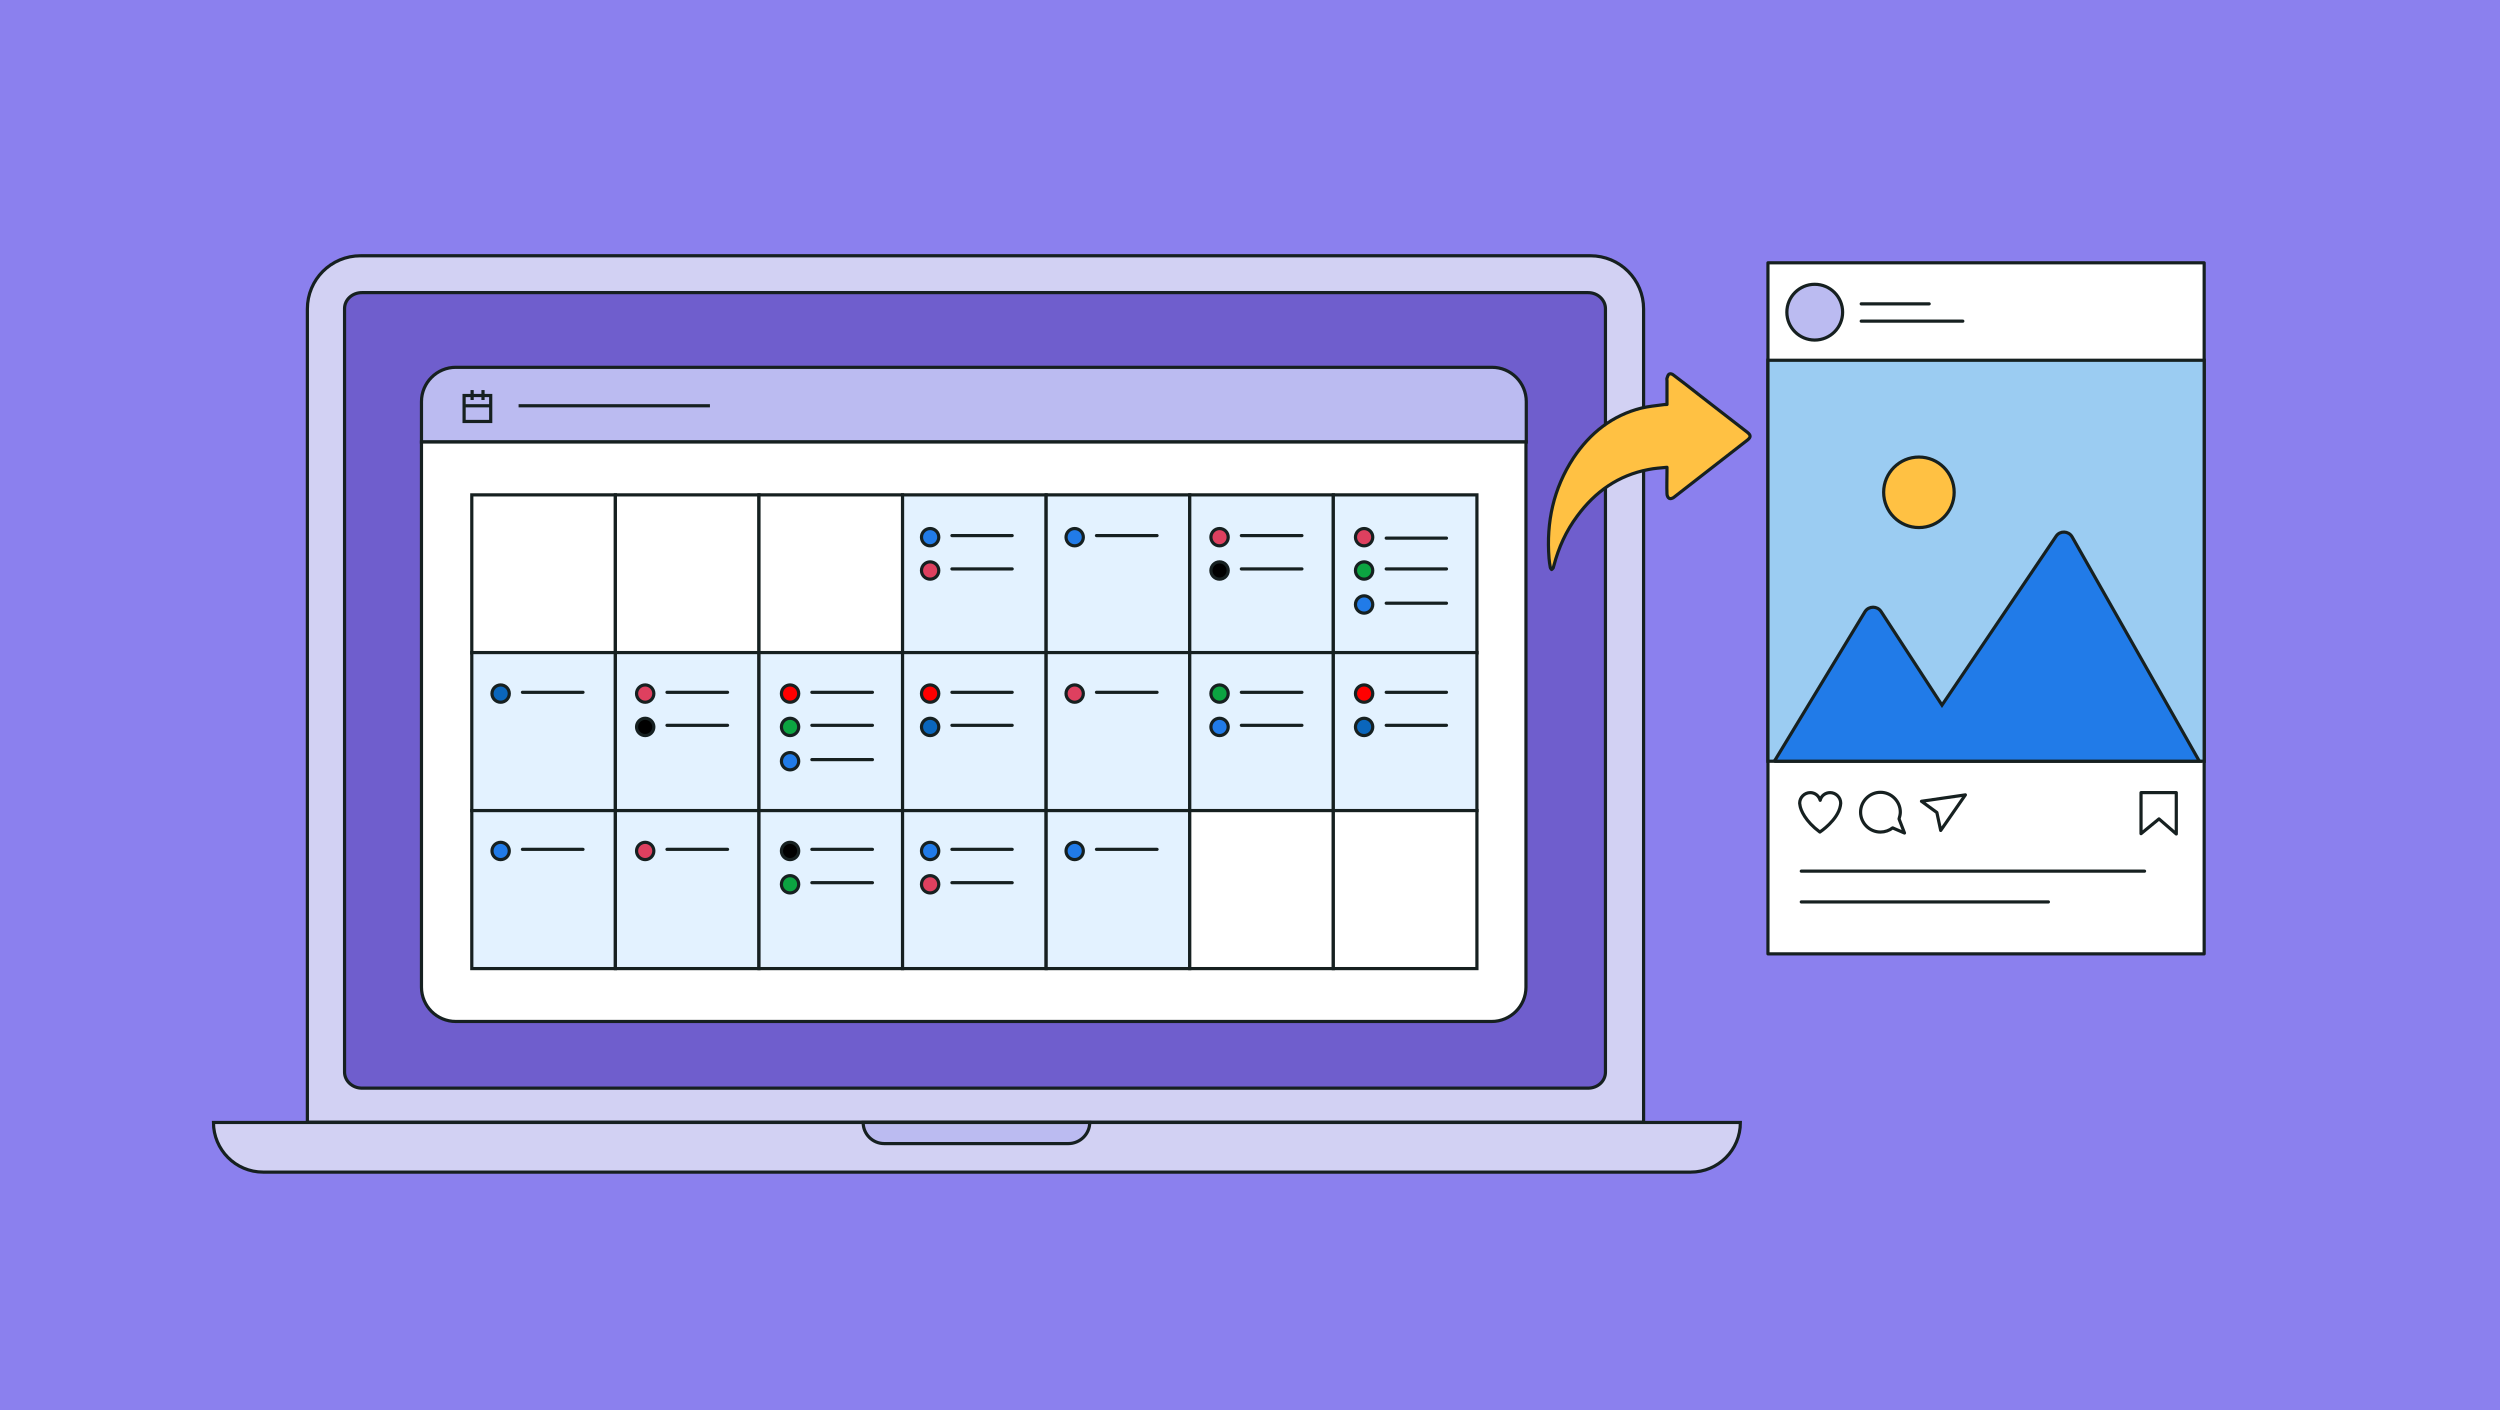 <svg xmlns="http://www.w3.org/2000/svg" xmlns:xlink="http://www.w3.org/1999/xlink" version="1.1" id="Layer_1" x="0px" y="0px" viewBox="0 0 780 440" xml:space="preserve"><rect x="0" y="0" width="780" height="440" fill="#333333" stroke="none"/> <g> <rect x="0.1" y="0" opacity="0.1" fill="#D20F2F" width="780" height="50"></rect> <rect x="0.1" y="390.3" opacity="0.1" fill="#D20F2F" width="780" height="50"></rect> <rect x="534.6" y="194.6" transform="matrix(-1.836970e-16 1 -1 -1.836970e-16 974.492 -535.22)" opacity="0.1" fill="#D20F2F" width="440.6" height="50"></rect> <rect x="-195.2" y="194.6" transform="matrix(-1.836970e-16 1 -1 -1.836970e-16 244.711 194.561)" opacity="0.1" fill="#D20F2F" width="440.6" height="50"></rect> </g> <rect x="-4.1" y="-3" fill="#8B80EE" width="788.4" height="446.2"></rect> <g id="Layer_1_1_"> </g> <path fill="#D2D1F3" stroke="#162020" stroke-miterlimit="10" d="M527.5,365.7H82.1c-8.6,0-15.5-7-15.5-15.5v0H543v0 C543,358.8,536.1,365.7,527.5,365.7z"></path> <path fill="#D2D1F3" stroke="#162020" stroke-miterlimit="10" d="M512.7,350.1H95.9V96.4c0-9.2,7.4-16.6,16.6-16.6h383.7 c9.2,0,16.6,7.4,16.6,16.6V350.1z"></path> <path fill="#6F5ECD" stroke="#162020" stroke-miterlimit="10" d="M112.9,91.3h382.6c3,0,5.4,2.3,5.4,5v238.2c0,2.8-2.4,5-5.4,5 H112.9c-3,0-5.4-2.3-5.4-5V96.3C107.5,93.5,109.9,91.3,112.9,91.3z"></path> <rect x="551.6" y="82" fill="#FFFFFF" stroke="#162020" stroke-linecap="round" stroke-linejoin="round" stroke-miterlimit="10" width="136.1" height="215.6"></rect> <rect x="551.6" y="112.4" fill="#9BCCF2" stroke="#162020" stroke-miterlimit="10" width="136.1" height="125.1"></rect> <circle fill="#BBBBF1" stroke="#162020" stroke-miterlimit="10" cx="566.2" cy="97.4" r="8.7"></circle> <line fill="#FFFFFF" stroke="#162020" stroke-linecap="round" stroke-linejoin="round" stroke-miterlimit="10" x1="580.7" y1="94.8" x2="601.9" y2="94.8"></line> <line fill="#FFFFFF" stroke="#162020" stroke-linecap="round" stroke-linejoin="round" stroke-miterlimit="10" x1="580.7" y1="100.2" x2="612.4" y2="100.2"></line> <path fill="none" stroke="#162020" stroke-linecap="round" stroke-linejoin="round" stroke-miterlimit="10" d="M574.3,250.6 c0-1.8-1.5-3.3-3.3-3.3c-1.5,0-2.8,1-3.1,2.4c-0.4-1.4-1.6-2.4-3.1-2.4c-1.8,0-3.3,1.5-3.3,3.3c0,0,0,0.2,0.1,0.6c0,0,0,0.1,0,0.1 c0.2,1.4,1.6,4.9,6.2,8.3c0,0,5.6-3.7,6.4-8.2C574.2,251.1,574.3,250.9,574.3,250.6z"></path> <path fill="#FFFFFF" stroke="#162020" stroke-linecap="round" stroke-linejoin="round" stroke-miterlimit="10" d="M592.5,255.5 c0.2-0.7,0.4-1.4,0.4-2.1c0-3.4-2.8-6.2-6.2-6.2s-6.2,2.8-6.2,6.2s2.8,6.2,6.2,6.2c1.4,0,2.8-0.5,3.8-1.3l3.7,1.6L592.5,255.5z"></path> <polygon fill="#FFFFFF" stroke="#162020" stroke-linecap="round" stroke-linejoin="round" stroke-miterlimit="10" points=" 599.5,250 613.2,248 605.5,259.1 604.3,253.5 "></polygon> <line fill="#FFFFFF" stroke="#162020" stroke-linecap="round" stroke-linejoin="round" stroke-miterlimit="10" x1="562" y1="271.8" x2="669.1" y2="271.8"></line> <line fill="#FFFFFF" stroke="#162020" stroke-linecap="round" stroke-linejoin="round" stroke-miterlimit="10" x1="562" y1="281.4" x2="639.1" y2="281.4"></line> <path fill="#FFFFFF" stroke="#162020" stroke-linecap="round" stroke-linejoin="round" stroke-miterlimit="10" d="M668,247.3h11 v12.9l-5.4-4.7l-5.6,4.6C668,260.1,668,247.8,668,247.3z"></path> <circle fill="#FFC143" stroke="#162020" stroke-linecap="round" stroke-linejoin="round" stroke-miterlimit="10" cx="598.7" cy="153.6" r="11"></circle> <g> <path fill="#BBBBF1" stroke="#162020" stroke-miterlimit="10" d="M476.2,125.3c0-5.9-4.8-10.7-10.7-10.7H142.2 c-5.9,0-10.7,4.8-10.7,10.7v12.6h344.7V125.3z"></path> <path fill="#FFFFFF" stroke="#162020" stroke-miterlimit="10" d="M131.5,137.9V308c0,5.9,4.8,10.7,10.7,10.7h323.2 c5.9,0,10.7-4.8,10.7-10.7V137.9H131.5z"></path> </g> <rect x="144.8" y="123.4" fill="#BBBBF1" stroke="#162020" stroke-miterlimit="10" width="8.3" height="8.1"></rect> <line fill="#FFFFFF" stroke="#162020" stroke-miterlimit="10" x1="145.1" y1="126.6" x2="153.1" y2="126.6"></line> <line fill="#FFFFFF" stroke="#162020" stroke-miterlimit="10" x1="147.3" y1="124.8" x2="147.3" y2="121.7"></line> <line fill="#FFFFFF" stroke="#162020" stroke-miterlimit="10" x1="150.7" y1="124.8" x2="150.7" y2="121.7"></line> <rect x="147.2" y="154.4" fill="#FFFFFF" stroke="#162020" stroke-miterlimit="10" width="44.8" height="49.3"></rect> <rect x="192" y="154.4" fill="#FFFFFF" stroke="#162020" stroke-miterlimit="10" width="44.8" height="49.3"></rect> <rect x="236.8" y="154.4" fill="#FFFFFF" stroke="#162020" stroke-miterlimit="10" width="44.8" height="49.3"></rect> <rect x="281.6" y="154.4" fill="#E3F2FF" stroke="#162020" stroke-miterlimit="10" width="44.8" height="49.3"></rect> <rect x="326.4" y="154.4" fill="#E3F2FF" stroke="#162020" stroke-miterlimit="10" width="44.8" height="49.3"></rect> <rect x="371.2" y="154.4" fill="#E3F2FF" stroke="#162020" stroke-miterlimit="10" width="44.8" height="49.3"></rect> <rect x="416" y="154.4" fill="#E3F2FF" stroke="#162020" stroke-miterlimit="10" width="44.8" height="49.3"></rect> <rect x="147.2" y="203.6" fill="#E3F2FF" stroke="#162020" stroke-miterlimit="10" width="44.8" height="49.3"></rect> <rect x="192" y="203.6" fill="#E3F2FF" stroke="#162020" stroke-miterlimit="10" width="44.8" height="49.3"></rect> <rect x="236.8" y="203.6" fill="#E3F2FF" stroke="#162020" stroke-miterlimit="10" width="44.8" height="49.3"></rect> <rect x="281.6" y="203.6" fill="#E3F2FF" stroke="#162020" stroke-miterlimit="10" width="44.8" height="49.3"></rect> <rect x="326.4" y="203.6" fill="#E3F2FF" stroke="#162020" stroke-miterlimit="10" width="44.8" height="49.3"></rect> <rect x="371.2" y="203.6" fill="#E3F2FF" stroke="#162020" stroke-miterlimit="10" width="44.8" height="49.3"></rect> <rect x="416" y="203.6" fill="#E3F2FF" stroke="#162020" stroke-miterlimit="10" width="44.8" height="49.3"></rect> <rect x="147.2" y="252.9" fill="#E3F2FF" stroke="#162020" stroke-miterlimit="10" width="44.8" height="49.3"></rect> <rect x="192" y="252.9" fill="#E3F2FF" stroke="#162020" stroke-miterlimit="10" width="44.8" height="49.3"></rect> <rect x="236.8" y="252.9" fill="#E3F2FF" stroke="#162020" stroke-miterlimit="10" width="44.8" height="49.3"></rect> <rect x="281.6" y="252.9" fill="#E3F2FF" stroke="#162020" stroke-miterlimit="10" width="44.8" height="49.3"></rect> <rect x="326.4" y="252.9" fill="#E3F2FF" stroke="#162020" stroke-miterlimit="10" width="44.8" height="49.3"></rect> <rect x="371.2" y="252.9" fill="#FFFFFF" stroke="#162020" stroke-miterlimit="10" width="44.8" height="49.3"></rect> <rect x="416" y="252.9" fill="#FFFFFF" stroke="#162020" stroke-miterlimit="10" width="44.8" height="49.3"></rect> <circle fill="#217BE8" stroke="#162020" stroke-miterlimit="10" cx="290.2" cy="167.6" r="2.7"></circle> <line fill="none" stroke="#162020" stroke-linecap="round" stroke-linejoin="round" stroke-miterlimit="10" x1="297" y1="167.1" x2="315.8" y2="167.1"></line> <circle fill="#DE405F" stroke="#162020" stroke-miterlimit="10" cx="290.2" cy="178" r="2.7"></circle> <line fill="none" stroke="#162020" stroke-linecap="round" stroke-linejoin="round" stroke-miterlimit="10" x1="297" y1="177.5" x2="315.8" y2="177.5"></line> <circle fill="#217BE8" stroke="#162020" stroke-miterlimit="10" cx="335.3" cy="167.6" r="2.7"></circle> <line fill="none" stroke="#162020" stroke-linecap="round" stroke-linejoin="round" stroke-miterlimit="10" x1="342.1" y1="167.1" x2="361" y2="167.1"></line> <circle fill="#DE405F" stroke="#162020" stroke-miterlimit="10" cx="380.5" cy="167.6" r="2.7"></circle> <line fill="none" stroke="#162020" stroke-linecap="round" stroke-linejoin="round" stroke-miterlimit="10" x1="387.3" y1="167.1" x2="406.2" y2="167.1"></line> <circle stroke="#162020" stroke-miterlimit="10" cx="380.5" cy="178" r="2.7"></circle> <line fill="none" stroke="#162020" stroke-linecap="round" stroke-linejoin="round" stroke-miterlimit="10" x1="387.3" y1="177.5" x2="406.2" y2="177.5"></line> <circle fill="#DE405F" stroke="#162020" stroke-miterlimit="10" cx="425.6" cy="167.6" r="2.7"></circle> <circle fill="#0CA441" stroke="#162020" stroke-miterlimit="10" cx="425.6" cy="178" r="2.7"></circle> <line fill="none" stroke="#162020" stroke-linecap="round" stroke-linejoin="round" stroke-miterlimit="10" x1="432.5" y1="177.5" x2="451.3" y2="177.5"></line> <line fill="none" stroke="#162020" stroke-linecap="round" stroke-linejoin="round" stroke-miterlimit="10" x1="432.5" y1="167.9" x2="451.3" y2="167.9"></line> <circle fill="#217BE8" stroke="#162020" stroke-miterlimit="10" cx="425.6" cy="188.6" r="2.7"></circle> <line fill="none" stroke="#162020" stroke-linecap="round" stroke-linejoin="round" stroke-miterlimit="10" x1="432.5" y1="188.2" x2="451.3" y2="188.2"></line> <circle fill="#FF0000" stroke="#162020" stroke-miterlimit="10" cx="290.2" cy="216.4" r="2.7"></circle> <line fill="none" stroke="#162020" stroke-linecap="round" stroke-linejoin="round" stroke-miterlimit="10" x1="297" y1="216" x2="315.8" y2="216"></line> <circle fill="#0A66BC" stroke="#162020" stroke-miterlimit="10" cx="290.2" cy="226.8" r="2.7"></circle> <line fill="none" stroke="#162020" stroke-linecap="round" stroke-linejoin="round" stroke-miterlimit="10" x1="297" y1="226.3" x2="315.8" y2="226.3"></line> <circle fill="#DE405F" stroke="#162020" stroke-miterlimit="10" cx="335.3" cy="216.4" r="2.7"></circle> <line fill="none" stroke="#162020" stroke-linecap="round" stroke-linejoin="round" stroke-miterlimit="10" x1="342.1" y1="216" x2="361" y2="216"></line> <circle fill="#0CA441" stroke="#162020" stroke-miterlimit="10" cx="380.5" cy="216.4" r="2.7"></circle> <line fill="none" stroke="#162020" stroke-linecap="round" stroke-linejoin="round" stroke-miterlimit="10" x1="387.3" y1="216" x2="406.2" y2="216"></line> <circle fill="#217BE8" stroke="#162020" stroke-miterlimit="10" cx="380.5" cy="226.8" r="2.7"></circle> <line fill="none" stroke="#162020" stroke-linecap="round" stroke-linejoin="round" stroke-miterlimit="10" x1="387.3" y1="226.3" x2="406.2" y2="226.3"></line> <circle fill="#FF0000" stroke="#162020" stroke-miterlimit="10" cx="425.6" cy="216.4" r="2.7"></circle> <line fill="none" stroke="#162020" stroke-linecap="round" stroke-linejoin="round" stroke-miterlimit="10" x1="432.5" y1="216" x2="451.3" y2="216"></line> <circle fill="#0A66BC" stroke="#162020" stroke-miterlimit="10" cx="425.6" cy="226.8" r="2.7"></circle> <line fill="none" stroke="#162020" stroke-linecap="round" stroke-linejoin="round" stroke-miterlimit="10" x1="432.5" y1="226.3" x2="451.3" y2="226.3"></line> <circle fill="#0A66BC" stroke="#162020" stroke-miterlimit="10" cx="156.2" cy="216.4" r="2.7"></circle> <line fill="none" stroke="#162020" stroke-linecap="round" stroke-linejoin="round" stroke-miterlimit="10" x1="163" y1="216" x2="181.9" y2="216"></line> <circle fill="#DE405F" stroke="#162020" stroke-miterlimit="10" cx="201.3" cy="216.4" r="2.7"></circle> <line fill="none" stroke="#162020" stroke-linecap="round" stroke-linejoin="round" stroke-miterlimit="10" x1="208.1" y1="216" x2="227" y2="216"></line> <circle stroke="#162020" stroke-miterlimit="10" cx="201.3" cy="226.8" r="2.7"></circle> <line fill="none" stroke="#162020" stroke-linecap="round" stroke-linejoin="round" stroke-miterlimit="10" x1="208.1" y1="226.3" x2="227" y2="226.3"></line> <circle fill="#FF0000" stroke="#162020" stroke-miterlimit="10" cx="246.5" cy="216.4" r="2.7"></circle> <line fill="none" stroke="#162020" stroke-linecap="round" stroke-linejoin="round" stroke-miterlimit="10" x1="253.3" y1="216" x2="272.2" y2="216"></line> <circle fill="#0CA441" stroke="#162020" stroke-miterlimit="10" cx="246.5" cy="226.8" r="2.7"></circle> <line fill="none" stroke="#162020" stroke-linecap="round" stroke-linejoin="round" stroke-miterlimit="10" x1="253.3" y1="226.3" x2="272.2" y2="226.3"></line> <circle fill="#217BE8" stroke="#162020" stroke-miterlimit="10" cx="246.5" cy="237.5" r="2.7"></circle> <line fill="none" stroke="#162020" stroke-linecap="round" stroke-linejoin="round" stroke-miterlimit="10" x1="253.3" y1="237" x2="272.2" y2="237"></line> <circle fill="#217BE8" stroke="#162020" stroke-miterlimit="10" cx="290.2" cy="265.5" r="2.7"></circle> <line fill="none" stroke="#162020" stroke-linecap="round" stroke-linejoin="round" stroke-miterlimit="10" x1="297" y1="265" x2="315.8" y2="265"></line> <circle fill="#DE405F" stroke="#162020" stroke-miterlimit="10" cx="290.2" cy="275.9" r="2.7"></circle> <line fill="none" stroke="#162020" stroke-linecap="round" stroke-linejoin="round" stroke-miterlimit="10" x1="297" y1="275.4" x2="315.8" y2="275.4"></line> <circle fill="#217BE8" stroke="#162020" stroke-miterlimit="10" cx="335.3" cy="265.5" r="2.7"></circle> <line fill="none" stroke="#162020" stroke-linecap="round" stroke-linejoin="round" stroke-miterlimit="10" x1="342.1" y1="265" x2="361" y2="265"></line> <circle fill="#217BE8" stroke="#162020" stroke-miterlimit="10" cx="156.2" cy="265.5" r="2.7"></circle> <line fill="none" stroke="#162020" stroke-linecap="round" stroke-linejoin="round" stroke-miterlimit="10" x1="163" y1="265" x2="181.9" y2="265"></line> <circle fill="#DE405F" stroke="#162020" stroke-miterlimit="10" cx="201.3" cy="265.5" r="2.7"></circle> <line fill="none" stroke="#162020" stroke-linecap="round" stroke-linejoin="round" stroke-miterlimit="10" x1="208.1" y1="265" x2="227" y2="265"></line> <circle stroke="#162020" stroke-miterlimit="10" cx="246.5" cy="265.5" r="2.7"></circle> <line fill="none" stroke="#162020" stroke-linecap="round" stroke-linejoin="round" stroke-miterlimit="10" x1="253.3" y1="265" x2="272.2" y2="265"></line> <circle fill="#0CA441" stroke="#162020" stroke-miterlimit="10" cx="246.5" cy="275.9" r="2.7"></circle> <line fill="none" stroke="#162020" stroke-linecap="round" stroke-linejoin="round" stroke-miterlimit="10" x1="253.3" y1="275.4" x2="272.2" y2="275.4"></line> <line fill="#217BE8" stroke="#162020" stroke-miterlimit="10" x1="161.8" y1="126.6" x2="221.5" y2="126.6"></line> <path fill="#217BE8" stroke="#162020" stroke-miterlimit="10" d="M553.6,237.5l28.3-46.7c1.2-1.8,3.8-1.8,5,0l19,29.2l35.6-52.7 c1.2-1.8,3.9-1.7,5,0.2l39.7,70C686.2,237.5,553,237.5,553.6,237.5z"></path> <path fill="#BBBBF1" stroke="#162020" stroke-miterlimit="10" d="M333.3,356.8h-57.4c-3.7,0-6.6-3-6.6-6.6l0,0H340l0,0 C340,353.8,337,356.8,333.3,356.8z"></path> <g id="KXPRkU_00000085963932061679072270000010765047475358454703_"> <g> <g> <path fill="#FFC143" stroke="#162020" stroke-linecap="round" stroke-linejoin="round" stroke-miterlimit="10" d="M520.1,126.2 c0-2.5,0-5,0-7.4c0-0.3-0.1-0.6,0-0.8c0.2-0.5,0.3-1.1,0.7-1.3c0.3-0.2,1,0,1.3,0.3c2.8,2.1,5.6,4.3,8.4,6.5 c4.9,3.8,9.8,7.6,14.7,11.4c1.1,0.9,1.1,1.5,0,2.4c-7.7,6-15.3,11.9-23,17.9c-0.4,0.3-1.1,0.5-1.4,0.3c-0.4-0.2-0.7-0.9-0.7-1.4 c-0.1-2.3,0-4.7,0-7c0-0.3,0-0.7,0-1.3c-2,0.2-3.9,0.3-5.8,0.7c-9.4,1.8-16.6,6.9-22.2,14.5c-3.5,4.7-5.8,9.8-7.3,15.5 c-0.1,0.2-0.1,0.5-0.2,0.7c-0.1,0.2-0.3,0.3-0.5,0.5c-0.1-0.2-0.4-0.4-0.4-0.6c-0.2-1-0.3-1.9-0.4-2.9 c-0.9-11.3,1.4-21.8,7.6-31.3c5.2-7.8,12.1-13.3,21.3-15.6c2.1-0.5,4.3-0.7,6.5-1C519.2,126.2,519.6,126.2,520.1,126.2z"></path> </g> </g> </g> </svg>